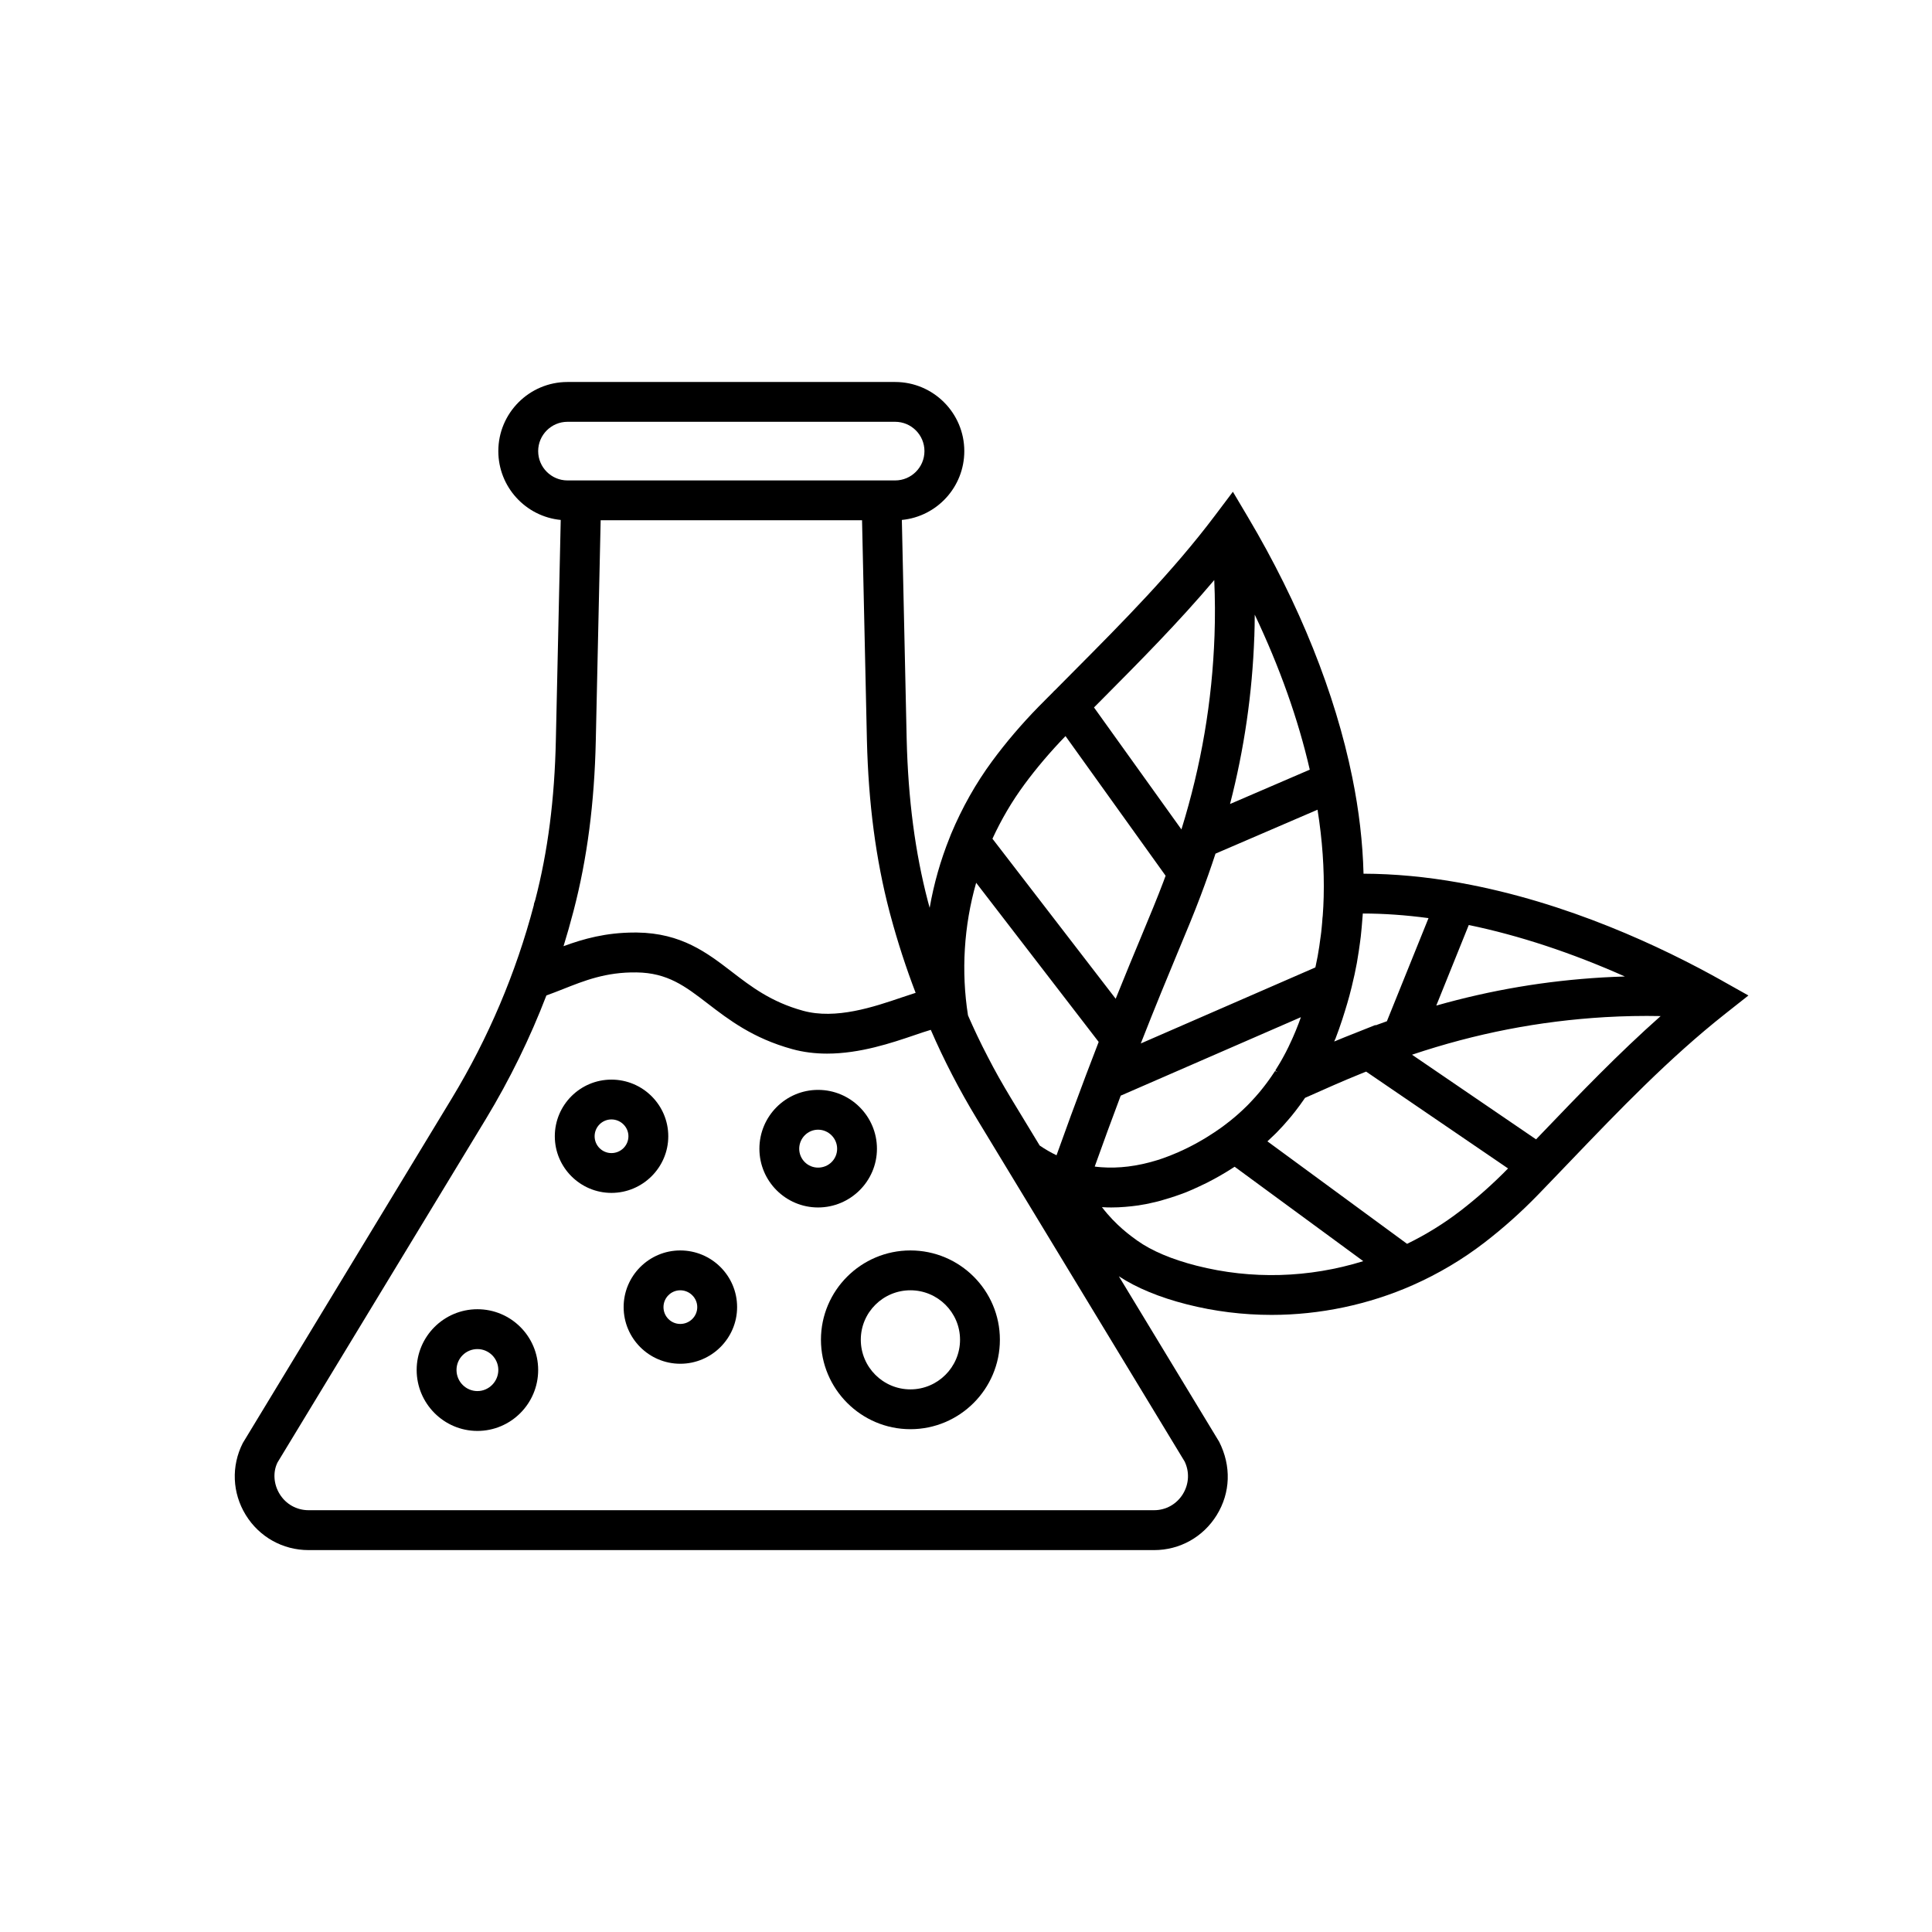 <svg viewBox="0 0 512 512" xmlns="http://www.w3.org/2000/svg" data-name="Layer 1" id="Layer_1">
  <path d="M126.52,346.96c-8.88,0-16.1,7.22-16.1,16.1s7.22,16.15,16.1,16.15,16.1-7.24,16.1-16.15-7.22-16.1-16.1-16.1ZM126.52,368.65c-3.06,0-5.54-2.51-5.54-5.59s2.49-5.54,5.54-5.54,5.54,2.49,5.54,5.54-2.49,5.59-5.54,5.59Z"></path>
  <path d="M177.1,301.12c0-8.28-6.76-15.01-15.06-15.01s-15.01,6.74-15.01,15.01,6.74,15.01,15.01,15.01,15.06-6.74,15.06-15.01ZM162.04,305.58c-2.46,0-4.46-2-4.46-4.46s2-4.46,4.46-4.46,4.5,2,4.5,4.46-2.02,4.46-4.5,4.46Z"></path>
  <path d="M241.27,331.38c-13.07,0-23.71,10.62-23.71,23.66s10.64,23.71,23.71,23.71,23.71-10.64,23.71-23.71-10.64-23.66-23.71-23.66ZM241.27,368.2c-7.25,0-13.15-5.9-13.15-13.15s5.9-13.11,13.15-13.11,13.15,5.88,13.15,13.11-5.9,13.15-13.15,13.15Z"></path>
  <path d="M180.28,331.38c-8.28,0-15.01,6.74-15.01,15.01s6.73,15.02,15.01,15.02,15.06-6.74,15.06-15.02-6.75-15.01-15.06-15.01ZM180.28,350.86c-2.46,0-4.45-2-4.45-4.46s2-4.46,4.45-4.46,4.5,2,4.5,4.46-2.02,4.46-4.5,4.46Z"></path>
  <path d="M232.4,304.43c0-8.6-7-15.6-15.6-15.6s-15.55,7-15.55,15.6,6.98,15.56,15.55,15.56,15.6-6.98,15.6-15.56ZM216.8,309.43c-2.76,0-5-2.24-5-5s2.24-5.05,5-5.05,5.05,2.26,5.05,5.05-2.26,5-5.05,5Z"></path>
  <path d="M456.48,259.95c-16.08-9.02-41.16-20.85-69.26-25.94-.18-.04-.37-.08-.51-.1-8.7-1.55-17.23-2.35-25.36-2.37-.21-8.29-1.21-16.84-2.96-25.42l-.03-.15c-4.5-22.2-14.04-46.01-27.61-68.87l-4.02-6.78-4.74,6.29c-11.2,14.88-24.49,28.27-37.35,41.21l-4.99,5.03c-.25.21-.48.44-.64.64l-1.24,1.24c-.86.85-1.71,1.7-2.52,2.54-4.53,4.63-8.68,9.5-12.33,14.46-4.31,5.85-7.96,12.33-10.87,19.27l-.4,1.02c-2.4,5.97-4.17,12.2-5.28,18.56-.13-.46-.25-.93-.38-1.4l-.08-.29c-3.4-13.02-5.24-27.07-5.63-42.93l-1.28-58.17c9.34-.9,16.55-8.77,16.55-18.24,0-10.1-8.22-18.32-18.33-18.32h-86.83c-10.11,0-18.33,8.22-18.33,18.32,0,9.46,7.21,17.33,16.54,18.24l-1.29,58.23c-.33,15.73-2.12,29.63-5.46,42.46l-.34,1.03-.04.36c-4.75,18.01-12.05,35.21-21.7,51.15l-55.43,91.41c-3.09,6.09-2.8,13.21.78,19.04,3.58,5.83,9.81,9.32,16.65,9.32h224.09c6.8,0,13.01-3.47,16.59-9.28,3.65-5.92,3.9-12.99.64-19.43l-26.58-43.85c4.73,3.09,10.78,5.59,18.01,7.43,7.3,1.86,14.86,2.8,22.47,2.8,12.81,0,25.75-2.73,37.41-7.89,6.78-3,13.17-6.79,19-11.28,5-3.85,9.77-8.11,14.18-12.66,1.17-1.2,2.31-2.39,3.46-3.59l.43-.45c.1-.1.21-.21.28-.29l4.56-4.75c12.79-13.34,26.03-27.14,40.85-38.85l6.19-4.89-6.88-3.86ZM389.25,245.14c13.31,2.76,27.21,7.34,41.36,13.64-2,.06-3.95.14-5.84.25-15.12.89-29.58,3.33-44.14,7.46l8.61-21.35ZM353.85,275.43c1.46-3.78,2.46-7.08,3.18-9.5.38-1.29.77-2.7,1.16-4.31l.05-.21c.22-.89.43-1.79.62-2.68l.13-.56c.42-1.92.8-3.99,1.11-6.16.11-.73.22-1.47.31-2.2.16-1.12.28-2.14.35-3.02.04-.4.08-.79.11-1.16.07-.78.13-1.56.19-2.32.04-.41.07-.81.1-1.22,5.6,0,11.45.42,17.41,1.22l-11.03,27.33c-1.02.36-2.02.72-2.99,1.08l-.06-.08-5.28,2.1c-.99.39-1.96.77-2.85,1.13-.91.37-1.83.75-2.77,1.14.08-.2.15-.39.22-.58ZM332.41,168.77c.07-1.9.1-3.86.11-5.88,6.62,13.95,11.52,27.75,14.58,41.08l-21.13,9.1c3.75-14.5,5.91-29.4,6.43-44.31ZM322.13,226.22l27.03-11.64c1.27,7.97,1.82,15.74,1.63,23.11-.04,1.69-.13,3.38-.25,4.99l-.07.6c-.04.8-.12,1.59-.21,2.55l-.05.48c-.02.21-.04.43-.07.7-.04.32-.08.63-.12.94l-.14.98c-.08.63-.17,1.24-.25,1.84-.14.92-.29,1.84-.44,2.66l-.02.1c-.16.85-.33,1.68-.51,2.51l-.08.34-46.26,20.15c3.99-10.18,7.22-17.95,9.84-24.26l.03-.07c2.29-5.48,4.26-10.22,5.94-14.68,1.5-3.96,2.8-7.66,3.99-11.3ZM338.61,284.1l-.71-.27-.22.33c-.22.33-.44.66-.66.98h0c-.22.33-.45.65-.7,1-.44.63-.91,1.24-1.38,1.85-.3.38-.6.76-.9,1.13-.14.16-.27.33-.41.49l-.14.16c-.56.67-1.16,1.33-1.82,2.03l-.26.28c-.21.23-.42.45-.64.67-.13.13-.27.26-.4.4l-.25.24c-.57.55-1.14,1.1-1.74,1.63l-.19.17c-.24.22-.49.44-.74.65-.49.42-.99.83-1.49,1.23l-1.82,1.4c-.19.14-.4.29-.61.44-1.92,1.37-5,3.4-8.8,5.28l-.28.13c-.2.1-.41.21-.66.32l-.1.05c-.25.12-.52.24-.9.41-.13.07-.26.13-.4.19l-.14.06c-1.45.64-2.9,1.21-4.36,1.71-.37.13-.75.25-1.13.37l-.37.11c-5.02,1.53-9.91,2.14-14.55,1.79-.3-.02-.59-.05-.9-.08l-.45-.05c-.12-.01-.25-.03-.38-.05,2.24-6.27,4.55-12.59,6.89-18.79l47.74-20.79s0,0,0,.02l-.32.89c-.09.25-.18.51-.28.77l-.07.17c-.45,1.18-.9,2.28-1.38,3.36l-.29.65c-.24.53-.49,1.07-.76,1.63l-.21.45c-.44.91-.92,1.83-1.43,2.75l-.43.77c-.15.26-.3.53-.49.84-.36.61-.73,1.22-1.12,1.83l.63.41ZM292.12,185.27c9.91-9.98,20.15-20.29,29.67-31.55.22,4.92.24,9.85.07,14.68-.62,17.51-3.49,34.34-8.77,51.41l-23.17-32.33,2.2-2.21ZM271.4,207.99h0c3.26-4.43,6.95-8.77,10.97-12.92l26.53,37.01c-.21.58-.43,1.15-.63,1.7-1.62,4.29-3.45,8.68-5.76,14.24l-.05.12c-1.85,4.44-4.13,9.91-6.79,16.54l-32.66-42.41c2.36-5.12,5.18-9.92,8.39-14.27ZM258.7,233.96l32.46,42.16c-1.08,2.78-2.21,5.74-3.41,8.91-2.62,6.94-5.23,14.04-7.76,21.13-1.56-.75-3.05-1.62-4.46-2.58l-7.62-12.56c-.55-.9-1.09-1.81-1.62-2.73l-.15-.26c-.48-.82-.95-1.65-1.42-2.47l-.42-.76c-.37-.66-.73-1.32-1.09-1.99-.14-.26-.28-.52-.41-.78l-.38-.72c-.22-.42-.45-.84-.66-1.26-.16-.32-.33-.64-.49-.96l-.43-.84c-.17-.33-.33-.66-.5-.98-.19-.38-.37-.75-.55-1.13l-.81-1.67c-.21-.44-.41-.88-.62-1.32l-.69-1.5c-.21-.46-.41-.92-.62-1.38l-.52-1.18c-1.84-11.65-1.09-23.77,2.16-35.14ZM242.63,263.12c-1.15.36-2.36.77-3.61,1.19-7.39,2.51-17.51,5.96-26.24,3.54-8.44-2.33-13.72-6.38-18.84-10.32-6.56-5.04-13.35-10.25-25.12-10.4-.21,0-.43,0-.64,0-7.62,0-13.58,1.68-18.84,3.62.92-2.97,1.76-5.95,2.53-8.88l.15-.56c3.6-13.81,5.51-28.55,5.87-45.07l1.29-58.37h69.27l1.29,58.33c.41,16.7,2.36,31.53,5.97,45.35l.32,1.19h0c1.86,6.91,4.09,13.76,6.62,20.37ZM142.62,119.55c0-4.28,3.49-7.77,7.77-7.77h86.83c4.29,0,7.77,3.48,7.77,7.77s-3.49,7.77-7.77,7.77h-86.83c-4.28,0-7.77-3.49-7.77-7.77ZM313.87,387.17c1.41,2.8,1.26,6.09-.4,8.78-1.65,2.67-4.49,4.27-7.61,4.27H81.77c-3.15,0-6.01-1.6-7.66-4.29-1.62-2.63-1.82-5.87-.55-8.39l55.24-91.06c6.27-10.37,11.66-21.36,16-32.67,1.45-.52,2.9-1.1,4.39-1.68,5.61-2.22,11.37-4.55,19.49-4.43,8.25.1,12.91,3.67,18.83,8.22,5.64,4.33,12.02,9.24,22.45,12.11,2.87.79,5.97,1.19,9.22,1.19,8.76,0,17.11-2.83,23.23-4.91,1.56-.53,3.04-1.04,4.26-1.39,3.48,8.03,7.58,15.95,12.2,23.57l54.99,90.69ZM317.13,335.43h0c-6.61-1.69-11.9-3.93-15.72-6.64-1.77-1.27-5.73-4.09-9.38-8.88.91.06,1.71.08,2.46.08,1.23,0,2.48-.05,3.71-.16,1.22-.11,2.25-.2,3.51-.39l.5-.09c1.03-.15,2.04-.35,2.9-.56,1.02-.22,2.32-.52,3.27-.84,1.13-.31,2.2-.66,3.18-.99.92-.31,1.85-.65,2.88-1.05l.61-.26c.74-.31,1.44-.61,1.95-.86.29-.13.57-.26.85-.39.42-.19.84-.39,1.24-.59l.83-.4c2.48-1.26,4.92-2.67,7.27-4.21l34.09,25.02c-14.42,4.47-29.65,4.9-44.15,1.21ZM386.97,320.92c-4.35,3.35-9.09,6.28-14.08,8.71l-37.01-27.16c.6-.55,1.2-1.12,1.78-1.69l.59-.57c.59-.6,1.18-1.22,1.75-1.85.48-.52.94-1.06,1.4-1.6.28-.33.57-.66.85-1,.33-.41.66-.82.99-1.24.84-1.07,1.66-2.2,2.45-3.35l.16-.23c5.43-2.42,10.13-4.51,14.57-6.3.34-.14.69-.28,1.03-.42l.59-.23,37.61,25.66c-3.96,4.05-8.22,7.84-12.67,11.27ZM408.67,300.27l-1.6,1.67-32.87-22.43c16.91-5.67,33.66-8.92,51.19-9.96,4.88-.28,9.81-.38,14.7-.28-11.28,10-21.51,20.66-31.41,30.99Z"></path>
</svg>